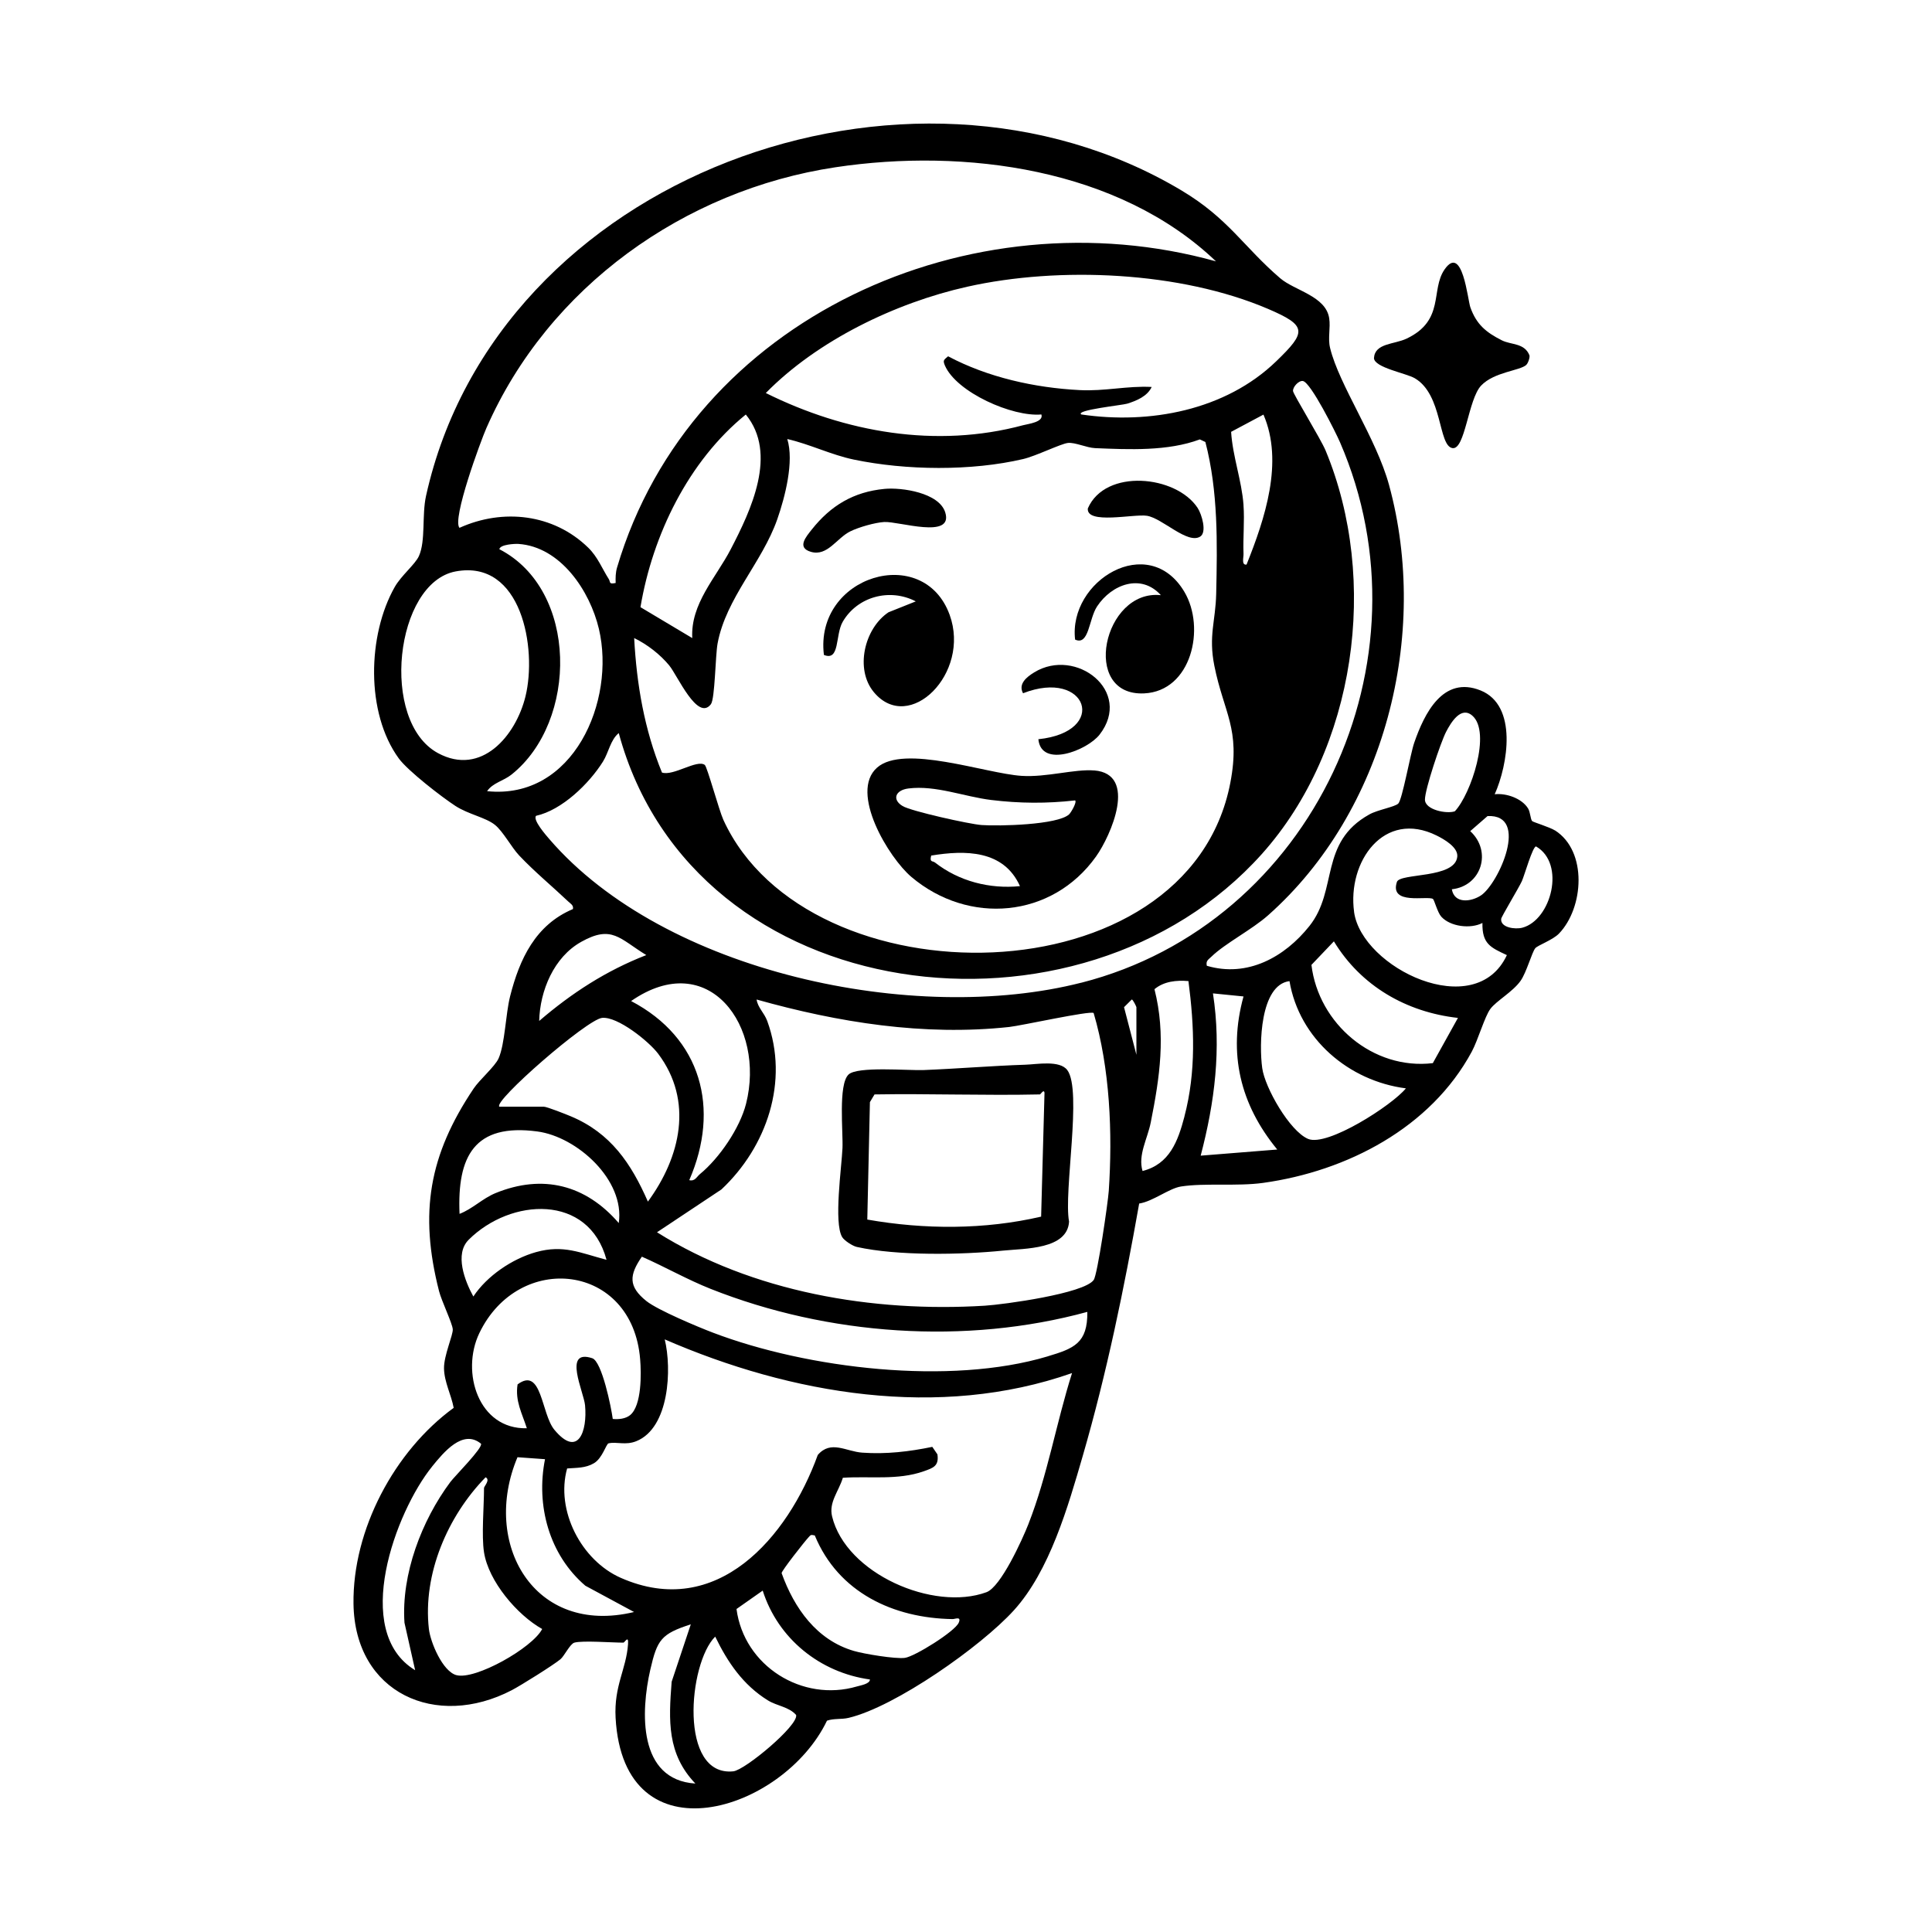<?xml version="1.0" encoding="UTF-8"?>
<svg id="Layer_1" data-name="Layer 1" xmlns="http://www.w3.org/2000/svg" viewBox="0 0 566.93 566.93">
  <path d="M447.89,107.07c-1.87,1.73-9.42,2.05-13.25,6.06-3.83,4.02-4.7,19.02-8.45,18.36-4.2-.73-2.78-15.65-11.02-20.49-2.54-1.49-11.9-3.12-11.99-5.92.27-4.43,5.94-3.98,9.59-5.72,11.31-5.39,6.94-14.28,11.14-20.31,5.25-7.55,6.76,8.91,7.56,11.15,1.79,5.03,4.63,7.34,9.22,9.66,2.77,1.4,6.65.72,8.12,4.42.15.7-.42,2.31-.94,2.79Z"/>
  <path d="M300.92,312.43c3.38-.11,10.04-1.39,12.27,1.58,4.43,5.91-1.13,35.76.52,44.46-.5,8.19-12.92,7.86-19.35,8.51-12.24,1.24-31.04,1.58-42.95-1.08-1.24-.28-3.67-1.86-4.29-2.9-2.5-4.23-.15-20.48.1-26.09.21-4.78-1.29-18.64,1.77-21.59,2.58-2.49,17.48-1.14,22.04-1.32,9.86-.39,19.93-1.24,29.89-1.57ZM305.15,321.15c-16.16.36-32.37-.27-48.53,0l-1.35,2.25-.77,34.47c16.76,2.95,34.39,3,51.01-.86l.99-36.31c-.16-1.26-1.14.44-1.35.45Z"/>
  <path d="M456.3,243.69c-1.55-.98-6.42-2.45-6.69-2.74-.52-.52-.52-2.59-1.21-3.72-1.84-2.98-6.41-4.54-9.79-4.16,3.86-8.65,6.81-26.04-4.13-30.46-11.07-4.46-16.55,6.83-19.5,15.38-1.13,3.28-3.49,16.65-4.67,17.81-1.03,1-6.05,1.82-8.49,3.19-14.81,8.24-9.11,22.1-17.58,32.74-7.25,9.12-18.2,15.2-30.11,11.67-.34-1.49.48-1.82,1.36-2.68,4.01-3.9,11.82-7.87,16.63-12.14,34.34-30.46,47.46-82.38,35.48-126.28-3.76-13.76-14.66-29.31-17.3-40.21-.7-2.87.18-5.86-.26-8.72-1.01-6.51-10.13-8.09-14.36-11.71-10.79-9.24-15.13-17.51-29.02-25.8-80.19-47.86-200.79-4.31-221.64,89.64-1.26,5.68-.07,13.17-2.09,17.67-1.08,2.42-5.18,5.7-7.1,9.08-8,14.13-8.55,36.95,1.2,50.32,2.65,3.62,12.55,11.29,16.63,13.94,3.83,2.47,8.83,3.35,11.55,5.52,2.41,1.91,4.86,6.6,7.15,9.02,4.57,4.82,9.59,8.95,14.39,13.49.68.65,1.61,1.08,1.37,2.22-10.99,4.63-15.67,14.66-18.44,25.62-1.31,5.18-1.5,13.95-3.37,18.19-1.06,2.38-5.59,6.26-7.32,8.85-13.11,19.54-16.02,36.45-10.16,59.44.73,2.88,3.89,9.41,4.03,11.19.14,1.66-2.64,7.7-2.57,11.52.08,4.02,2.12,7.69,2.84,11.55-17.4,12.69-29.69,35.78-29.4,57.51.37,26.26,24.27,36.88,46.43,25.35,2.66-1.38,12.19-7.35,14.29-9.08,1.15-.96,2.83-4.54,4.1-4.88,2.39-.67,11.06,0,14.37,0,.4,0,1.57-2.38,1.37.46-.52,7.37-4.16,12.2-3.65,21.6,2.35,42.28,49.17,27.63,62.03.84,2.06-.72,4.24-.32,6.36-.83,13.69-3.25,38.81-20.92,48.46-31.53,10.53-11.59,15.91-30.44,20.24-45.36,7.03-24.26,12.15-49.16,16.55-74.03,4.02-.61,8.75-4.45,12.27-5,6.93-1.09,16.49,0,24.1-1.06,24.62-3.42,49.2-16.17,61.24-38.53,1.81-3.37,3.78-10.29,5.45-12.53,1.72-2.32,6.6-5.03,8.85-8.22,1.76-2.48,3.32-8.36,4.33-9.59.7-.84,5.14-2.4,6.96-4.3,7.27-7.55,8.41-24.16-1.18-30.27ZM436.5,239.47c12.47-.62,3.23,19.86-1.92,23.28-2.89,1.91-7.79,2.53-8.55-1.8,8.7-.94,11.87-11.12,5.4-17.06l5.08-4.42ZM424.34,214.76c1.44-2.77,4.37-7.65,7.7-4.76,5.63,4.88-.38,23.01-5.12,28.06-2.32.85-8.79-.38-8.78-3.44,0-3.01,4.6-16.75,6.2-19.86ZM372.09,90.64c11.55,4.94,11.33,6.77,2.39,15.39-14.9,14.41-37.18,18.55-57.19,15.59-1.87-1.28,12.03-2.72,13.45-3.16,2.75-.85,5.95-2.17,7.21-4.91-7.14-.38-13.79,1.31-21.15.92-13.15-.67-26.97-3.74-38.59-9.92-1.16,1.03-1.63,1.08-.94,2.7,3.43,7.91,19.88,15.15,28.32,14.37.72,2.26-3.85,2.75-5.38,3.16-25.51,6.85-52.22,2.11-75.49-9.45,15.12-15.41,38.03-26.48,59.1-31.19,27.07-6.06,62.59-4.48,88.27,6.5ZM364.9,148.16c-.54-7.23-3.18-14.19-3.64-21.44l9.49-5.06c6.01,13.92.41,30.61-4.96,44.01-1.56.22-.85-2.04-.89-3.13-.18-4.73.34-9.71-.01-14.37ZM203.14,187.24l-15.2-9.07c3.55-21.19,14.09-42.88,30.91-56.53,9.42,11.51,1.52,28.1-4.44,39.57-4.34,8.34-11.81,15.96-11.27,26.04ZM196.42,195.33c2.35,2.82,8.28,16.47,12.19,11.31,1.2-1.58,1.3-14.27,1.96-17.82,2.46-13.31,13.07-23.74,17.51-36.43,2.29-6.57,4.99-16.98,2.94-23.56,6.66,1.52,12.84,4.64,19.57,6.04,15.3,3.18,34.45,3.4,49.66-.17,3.7-.86,11.05-4.49,13.11-4.72,2.11-.23,5.51,1.42,7.99,1.52,9.95.42,21.36.94,30.73-2.56l1.63.76c3.77,14.52,3.5,29.6,3.17,44.54-.18,8.04-2.3,12.31-.54,21.13,2.77,13.8,7.73,18.45,4.7,34.27-12.27,64.17-123.99,65.04-148.77,10.95-1.28-2.81-4.76-15.62-5.46-16.13-2.3-1.69-9.2,3.34-12.56,2.24-5.17-12.63-7.43-25.86-8.16-39.47,3.91,1.92,7.55,4.74,10.34,8.09ZM142.77,125.52c18.14-41.27,58.03-69.77,102.4-76.44,37.95-5.71,83.07.32,111.65,27.61-71.76-20-153.99,16.31-175.75,89.84-.44,1.49-.46,3.01-.41,4.54-2.1.44-1.45-.25-2.02-1.15-1.96-3.07-3.23-6.48-6.03-9.21-10.2-9.95-25.05-11.58-37.78-5.82-2.23-2.52,6.19-25.4,7.93-29.36ZM128.51,220.99c-17.15-9.29-12.6-50,5.2-53.31,19.4-3.61,23.92,22.64,20.49,36.67-2.84,11.59-12.96,23.54-25.69,16.64ZM142.93,232.17c1.7-2.5,4.78-2.96,7.21-4.91,19.46-15.55,19.64-54.13-3.61-66.1.22-1.42,4.6-1.62,5.6-1.55,12.38.84,20.98,13.8,23.61,24.92,4.99,21.15-7.49,50.27-32.81,47.63ZM170.51,276.4c9.06-5.09,11.28-.94,19.14,3.86-11.78,4.58-21.88,11.13-31.43,19.33.22-8.89,4.32-18.73,12.3-23.19ZM185.19,293.75c22.8-15.81,39.49,7.47,33.73,30.15-1.82,7.15-7.83,15.95-13.52,20.62-1.01.84-1.45,2.18-3.14,1.79,9.13-21,3.56-41.75-17.06-52.56ZM176.67,298.69c4.57-.47,13.73,6.9,16.44,10.49,10.44,13.85,6.61,30.34-2.99,43.42-4.92-11.21-10.92-20.12-22.6-25.02-1.4-.59-7.04-2.83-7.95-2.83h-13.03c-2-1.48,25.65-25.6,30.14-26.06ZM157.68,332.02c11.64,1.55,25.75,14.24,23.89,26.88-9.66-11.21-22.27-14.48-36.19-8.78-3.78,1.55-6.75,4.64-10.53,6.08-.73-16.87,4.34-26.65,22.83-24.18ZM171.68,412.38c.71,7.61-2.03,15.55-8.99,7.19-3.91-4.7-3.65-18.66-10.81-13.33-.77,4.87,1.33,8.51,2.72,12.87-14.19.37-19.44-16.45-13.95-27.9,11.57-24.13,44.94-20.58,47.2,7.69.34,4.1.49,13.53-2.94,16.35-1.34,1.1-3.42,1.3-5.1,1.13-.43-3.31-3.17-16.88-6.02-17.82-8.72-2.87-2.48,9.84-2.11,13.81ZM137.51,363.81c12.37-12.33,35.26-13.58,40.47,5.87-7.69-2.02-12.63-4.51-20.68-2.26-6.99,1.96-14.41,6.99-18.4,13.03-2.53-4.61-5.56-12.48-1.38-16.64ZM126.77,430.37c3.42-4.22,9.05-11.09,14.36-6.74.74,1.09-7.7,9.54-8.97,11.24-8.41,11.27-14.45,27.09-13.47,41.31l3.13,13.93c-18.8-11.4-5.71-46.53,4.96-59.74ZM133.92,491.56c-4.07-1.13-7.62-9.66-8.07-13.57-1.82-16.13,5.53-33.13,16.64-44.49,1.49.73-.46,2.64-.46,3.14,0,5.44-.77,13.93,0,18.87,1.32,8.48,9.69,18.37,17.07,22.51-2.88,5.57-19.69,15.05-25.18,13.53ZM151.86,427.61l8.07.58c-2.7,13.56,1.21,28.04,11.84,37.13l14.29,7.71c-29.4,7.09-44.86-20.16-34.21-45.42ZM190.83,489.94c2.02-8.78,3.17-10.49,11.88-13.29l-5.62,16.85c-.89,11.4-1.37,21.15,6.96,29.87-16.89-1.09-16.04-21.12-13.22-33.43ZM215.19,519.78c-16.04,1.66-13.25-31.63-5.32-39.53,3.68,7.58,8.17,14.18,15.44,18.7,2.75,1.7,6.15,1.86,8.31,4.3.71,3.06-14.99,16.17-18.44,16.53ZM251.48,494.87c-16.05,4.72-33.16-6-35.36-22.72l7.69-5.4c4.49,14.12,16.83,24.06,31.46,26.08.01,1.3-2.75,1.73-3.79,2.04ZM281.33,476.17c-1.1,2.56-12.89,9.92-15.8,10.32-2.78.37-12-1.16-14.95-2.03-10.94-3.18-17.52-12.55-21.22-22.83-.06-.65,6.83-9.39,7.87-10.49.71-.76.61-.83,1.86-.58,6.9,16.74,23.06,24.3,40.48,24.55.66.01,2.62-.92,1.76,1.06ZM301.79,447.21c-1.8,4.57-8.09,18.46-12.32,20.01-15.56,5.72-41.24-5.45-45.3-22.24-1.01-4.16,1.96-7.37,3.16-11.34,7.93-.53,16.07.79,23.72-1.9,2.76-.98,4.54-1.52,4.03-4.97l-1.5-2.2c-6.78,1.4-13.57,2.2-20.54,1.7-4.75-.32-9.23-3.79-13.07.68-8.78,24.22-29.62,48.5-57.82,36.05-11.58-5.11-19.17-19.8-15.73-32.09,2.76-.22,5.38-.06,7.89-1.55,2.47-1.46,3.56-5.65,4.26-5.82,2.41-.55,4.98.65,8.16-.64,9.71-3.92,10.45-21.22,8.33-29.87,37.09,16.13,80.47,23.58,119.52,9.89-4.62,14.58-7.19,30.01-12.79,44.27ZM307.42,398.02c-28.7,8.59-70.4,3.62-98.23-6.97-4.44-1.69-16.17-6.61-19.5-9.26-5.41-4.32-5.02-7.67-1.34-13.03,6.8,2.99,13.28,6.71,20.19,9.45,34.46,13.67,74.8,16.51,110.53,6.75.11,9.18-3.91,10.74-11.65,13.05ZM325.36,349.45c-.23,3.38-3.3,24.57-4.42,26.14-2.81,4-26.43,7.22-31.99,7.56-32.8,2.02-68.18-3.97-96.16-21.55l18.91-12.57c13.32-12.51,19.9-31.72,13.44-49.43-.88-2.41-2.77-3.9-3.12-6.3,24.03,6.75,49.06,10.76,74.12,8.06,3.55-.38,23.77-4.86,24.78-4.1,4.79,16.22,5.58,35.29,4.44,52.19ZM333.46,309.48l-3.62-13.93,2.27-2.26c.35,0,1.36,2.12,1.36,2.26v13.93ZM317.3,288.36c-48.84,12.48-122.2-2.83-156.08-42.11-.98-1.14-4.96-5.66-3.91-6.86,7.58-1.68,15.53-9.38,19.62-15.9,1.7-2.72,2.2-6.41,4.64-8.37,22.06,81.48,135.62,94.81,188.72,35.47,27.63-30.88,34.47-80.4,18.69-118.4-1.4-3.36-9.45-16.45-9.55-17.43-.11-1.24,1.73-3.19,2.92-2.95,2.33.48,9.6,15.06,10.86,17.96,27.8,64.09-7.91,141.24-75.9,158.6ZM347.57,327.63c-1.9,7.21-4.34,13.97-12.3,15.99-1.4-4.69,1.45-9.43,2.4-14.21,2.65-13.31,4.51-25.69,1.1-39.14,2.8-2.32,6.45-2.68,9.97-2.38,1.73,13.28,2.28,26.6-1.18,39.73ZM352.33,339.12c4.13-15.73,6.11-31.39,3.6-47.62l8.97.9c-4.61,16.74-.96,31.72,9.9,44.92l-22.47,1.8ZM383.84,334.2c-5.4-2.29-12.66-15.01-13.45-20.77-.95-6.83-.64-24.42,8-25.53,2.87,16.93,17.39,29.31,34.16,31.47-4.04,4.97-23.08,17.22-28.71,14.83ZM420.45,311.97c-17.52,2.09-33.55-11.55-35.62-28.83l6.59-6.91c7.94,13.1,21.26,20.78,36.4,22.47l-7.37,13.27ZM397.35,267.6c-2.03-14.76,8.76-30.08,24.22-22.42,2.2,1.09,6.31,3.44,6.06,6.18-.6,6.54-16.83,4.75-17.72,7.44-2.26,6.91,8.95,3.96,10.58,4.99.38.24,1.33,3.96,2.44,5.2,2.66,2.94,8.57,3.66,12.08,1.85-.13,6.13,2.38,7.19,7.17,9.43-9.27,19.9-42.57,3.77-44.84-12.66ZM446.71,272.23c-2.09.55-6.47-.01-6.2-2.6.06-.65,5.15-9.05,6.07-11.06.76-1.69,3.16-10.19,4.16-10.19,8.75,5.03,4.49,21.58-4.03,23.85Z"/>
  <path d="M321.11,226.09c-5.77-.48-14.03,2.06-21.34,1.58-10.62-.7-34.54-9.39-42.42-2.4-8.18,7.25,3.43,26.42,10.08,32.05,16.77,14.19,41.26,12.18,54.19-5.98,4.38-6.15,12.3-24.2-.5-25.26ZM274.38,253.11c-.73-.58-1.66.02-1.13-2.05,9.97-1.64,21.27-1.68,26.05,8.97-8.88.89-17.89-1.42-24.92-6.92ZM313.72,238.96c-3.36,3.13-20.7,3.5-25.69,3.14-3.54-.26-20.68-4.06-23.18-5.58-3.16-1.91-2.1-4.67,1.72-5.15,8.01-1.01,16.39,2.42,24.31,3.38,8.27,1.01,16.37,1.07,24.61.12.58.52-1.19,3.54-1.76,4.08Z"/>
  <path d="M256.45,203.14c-5.65-6.74-2.83-18.72,4.27-23.47l8.01-3.2c-7.63-3.96-17.11-1.44-21.43,5.97-2.26,3.86-.77,11.7-5.53,9.74-2.83-23.23,29.25-32.93,36.91-11.73,6.2,17.17-11.89,35.05-22.23,22.69Z"/>
  <path d="M340.65,174.65c-5.79-6.44-14.42-3.22-18.72,3.3-2.46,3.73-2.34,11.61-6.45,9.73-2.02-17.28,21.54-31.64,32.04-14.05,6.35,10.64,2.1,29.21-11.8,29.84-18.72.85-11.96-30.66,4.93-28.82Z"/>
  <path d="M259.56,143.46c5.02-.48,16.03,1.1,17.82,6.92,2.45,7.96-13.61,2.55-17.93,2.8-2.7.16-7.42,1.51-9.91,2.73-4.04,1.97-6.72,7.44-11.59,6.02-4.22-1.23-1.43-4.41.27-6.56,5.57-7.03,12.28-11.05,21.34-11.91Z"/>
  <path d="M352.2,157.45c-3.74,2.36-11.13-5.4-15.65-6.1-3.84-.6-17.78,2.65-17.34-2.15,5.12-11.82,25.91-9.76,32.22-.16,1.22,1.86,2.79,7.13.77,8.41Z"/>
  <path d="M304.7,216.92c20.78-2.16,14.32-20.84-4.5-13.49-1.47-2.74,1.04-4.76,3.3-6.14,12.21-7.46,29.04,5.54,19.17,18.27-3.58,4.61-17.11,9.94-17.97,1.37Z"/>
</svg>